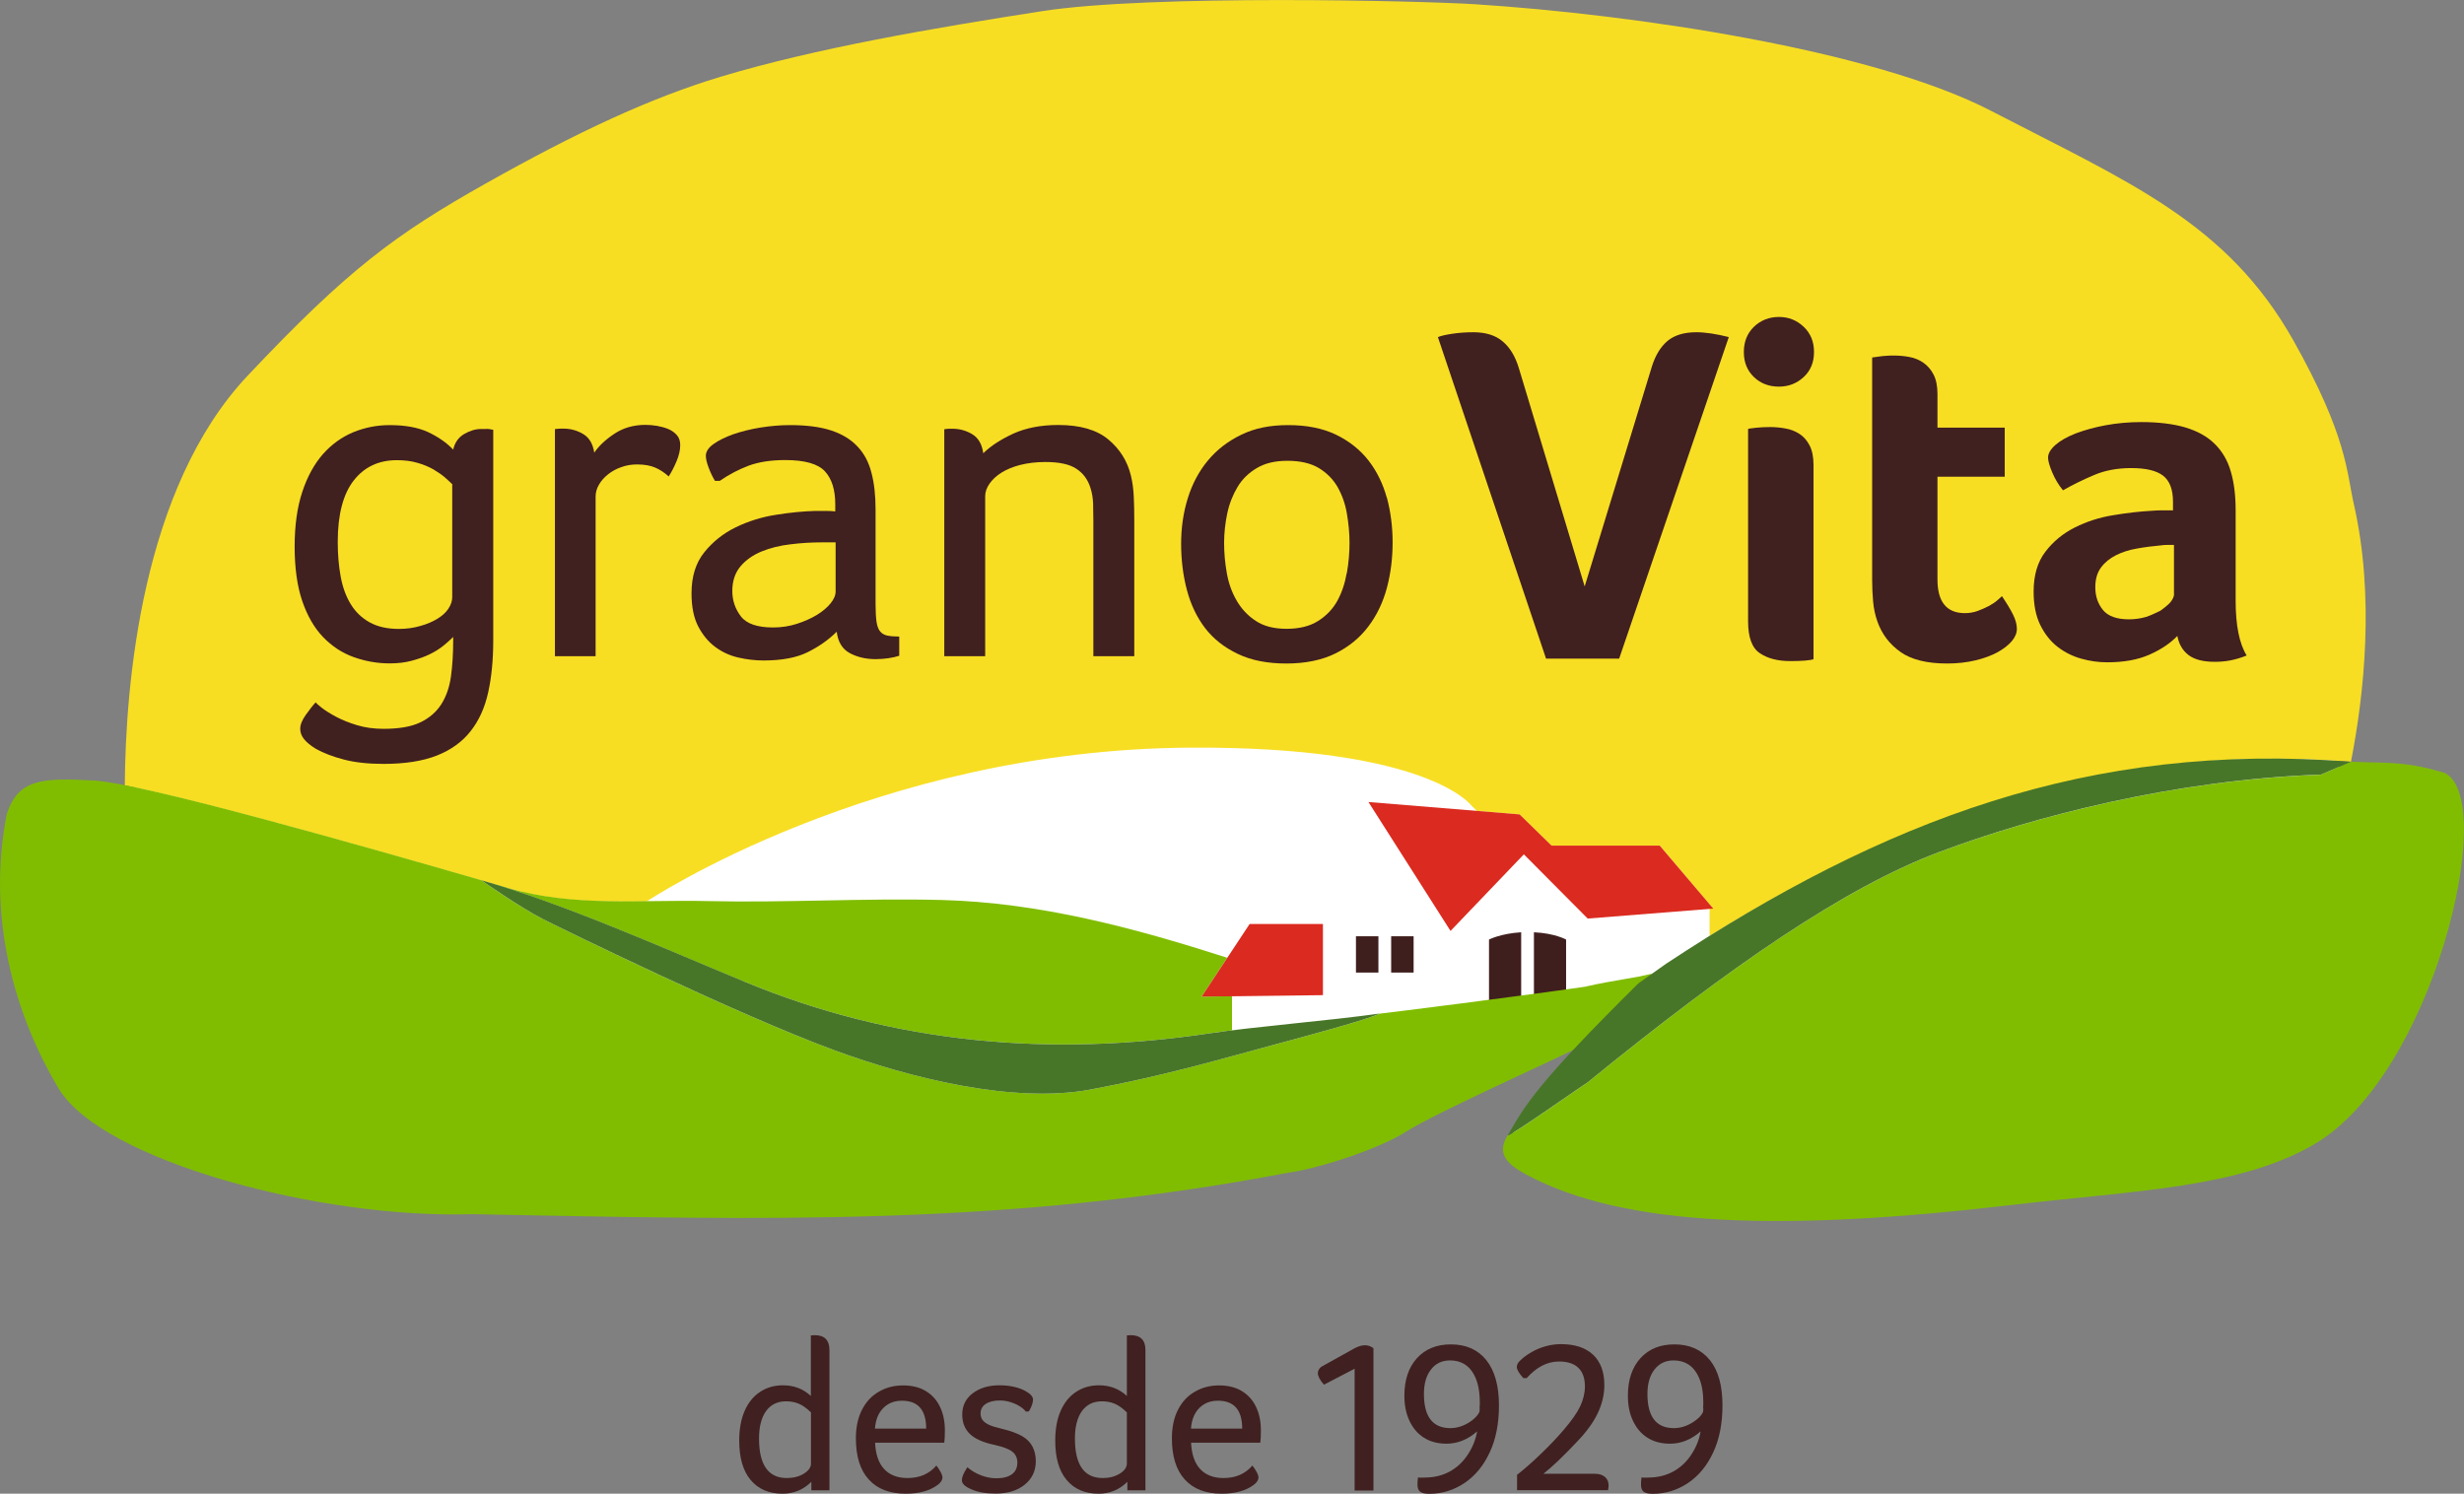 <?xml version="1.0" encoding="UTF-8"?>
<svg xmlns="http://www.w3.org/2000/svg" viewBox="0 0 202.96 123.05">
  <rect x="0" y="0" width="202.96" height="123.05" fill="#808080" stroke="none"/>
  <defs>
    <style>
      .cls-1 {
        fill: #402020;
      }

      .cls-1, .cls-2, .cls-3, .cls-4, .cls-5, .cls-6, .cls-7, .cls-8 {
        stroke-width: 0px;
      }

      .cls-2 {
        fill: #487628;
      }

      .cls-3 {
        fill: #f7de23;
      }

      .cls-4 {
        fill: #80bd00;
      }

      .cls-5 {
        fill: #412020;
      }

      .cls-6 {
        fill: #fff;
      }

      .cls-7 {
        fill: #db2a1f;
      }

      .cls-8 {
        fill: #3f1f1e;
      }
    </style>
  </defs>
  <g id="Background_white" data-name="Background white">
    <path class="cls-6" d="M200.6,64.2c-2.96-.95-5.02-.86-6.94-.92-.37-.01-1.02-.1-1.39-.12,1.08-5.53,2.36-14.04.65-21.55-.6-2.66-.54-5.54-4.91-13.33-5.42-9.66-13.42-12.93-24.68-18.77-9.63-5-29.13-7.86-42.07-8.69-4.48-.29-26.51-.81-35.32.56-8.9,1.38-18.41,3.01-26.19,5.35-5.76,1.73-11.75,4.53-19.14,8.69-7.39,4.16-11.3,7.04-19.47,15.71-8.62,9.16-9.94,25.13-10,33.39,0,0,0,1,.01,1-1.08-.21-1.94-.35-2.51-.38-4.26-.24-6.16-1.12-7.11,1.72-1.68,8.44.68,16.47,4.23,22.39,3.55,5.92,21.43,10.65,33.67,10.25,24.17.47,43.59,1.01,66.58-3.38,2.23-.29,7.28-1.85,9.7-3.38,2.32-1.48,14.55-7.29,16.1-8.08-3.43,3.68-6.14,6.88-7.17,8.67,0,0-.36,1.36-.36,1.36l.12.5c.02.17.5.84,1.1,1.09,8.4,3.4,21,4.65,39.68,2.45,9.93-1.17,18.48-1.36,24.59-4.97,9.62-5.68,15.09-27.19,10.83-29.56Z"/>
  </g>
  <g id="Logo_RGB" data-name="Logo RGB">
    <path class="cls-3" d="M193.89,41.55c-.61-2.69-.54-5.59-4.96-13.46-5.48-9.76-13.55-13.06-24.93-18.96-9.73-5.05-29.43-7.94-42.49-8.78-4.52-.29-26.77-.82-35.68.57-8.99,1.4-18.6,3.04-26.46,5.4-5.81,1.75-11.87,4.58-19.33,8.78-7.46,4.2-11.41,7.11-19.66,15.87-8.71,9.25-10.04,25.39-10.1,33.73,6.5,1.28,21.08,5.43,29.38,7.83h0s0,0,0,0c.79.23,1.53.44,2.19.64,3.81,1.11,7.62,1.14,11.42,1.09.06-.04,18.75-12.51,44.73-12.67,19.62-.12,23.16,4.73,23.21,4.78s.45.44.45.44l3.5.28,2.63,2.57h8.92s4.39,5.18,4.39,5.18l-.28.02v2.24c16.41-10.13,32.92-15.9,52.83-14.35,1.09-5.59,1.96-13.62.24-21.2Z"/>
    <path class="cls-4" d="M61.35,80.88c12.37,5.12,25.18,6.21,38.33,4.24.26-.04.54-.08.83-.12.04,0,.07,0,.11-.01.28-.04.56-.07.86-.11,0,0,0,0,0,0v-2.81l-2.5.03,2.11-3.2c-7.67-2.46-15.45-4.55-23.55-4.76-6.42-.16-12.86.24-19.28.09-5.48-.13-10.95.51-16.43-1.08-.66-.19-1.4-.41-2.19-.63,6.83,1.94,14.85,5.53,21.71,8.37Z"/>
    <g>
      <path class="cls-8" d="M122.65,82.67h2.65v-5.87c-1.69.1-2.65.6-2.65.6v5.28Z"/>
      <path class="cls-8" d="M126.35,76.8v5.88h2.65v-5.28s-.92-.52-2.65-.6Z"/>
    </g>
    <g>
      <rect class="cls-8" x="111.69" y="77.13" width="1.85" height="2.99"/>
      <rect class="cls-8" x="114.59" y="77.13" width="1.85" height="2.99"/>
    </g>
    <path class="cls-4" d="M201.46,63.71c-2.99-.96-4.79-.86-6.73-.92-.37-.01-.73-.03-1.1-.04l-2.48,1.07c-11.97.42-23.64,3.45-31.43,6.38-7.79,2.93-17.2,9.4-28.96,18.98-.31.17-6.45,4.51-6.58,4.36-.97,1.55.05,2.42,1.58,3.24,8.07,4.32,21.22,4.69,40.08,2.47,10.03-1.18,18.67-1.38,24.84-5.02,9.72-5.74,15.08-28.12,10.77-30.51Z"/>
    <path class="cls-4" d="M130.67,81.27c-5.62.82-16.39,2.17-17.07,2.24-.62.4-6.7,2.03-8.79,2.59-4.06,1.09-8.73,2.49-15.01,3.66-6.29,1.16-14.8-.93-21.13-3.26-8.07-2.98-21.95-9.78-23.86-10.74-1.91-.96-5.17-3.24-5.17-3.25-9.68-2.8-27.91-7.99-31.9-8.21-4.31-.24-6.23-.12-7.18,2.75-1.69,8.53.68,16.63,4.27,22.62,3.59,5.98,21.65,10.76,34.01,10.35,24.41.48,44.03,1.02,67.25-3.41,2.25-.29,7.35-1.86,9.79-3.42,2.34-1.49,12.11-5.88,13.67-6.68,2.52-1.28,2.88-1.78,5.19-4.07l1.31-2.23c-1.39.37-2.92.5-5.39,1.05Z"/>
    <path class="cls-2" d="M191.16,63.81c-11.97.42-23.64,3.45-31.43,6.38-7.79,2.93-17.2,9.4-28.96,18.98-.31.17-6.46,4.51-6.58,4.36,1.44-2.51,2.51-4.36,10.76-12.52l2.29-1.62c17.88-11.8,34.82-18.32,56.39-16.64l-2.48,1.07Z"/>
    <path class="cls-2" d="M39.64,72.51s3.26,2.29,5.17,3.25c1.92.96,15.8,7.76,23.86,10.74,6.33,2.33,14.84,4.43,21.13,3.26,6.28-1.17,10.95-2.57,15.01-3.66,2.1-.56,8.2-2.2,8.8-2.6-4.01.57-10.42,1.09-13.93,1.62-13.15,1.97-25.96.88-38.33-4.24-6.86-2.84-14.88-6.43-21.71-8.37Z"/>
    <g>
      <polygon class="cls-7" points="98.98 82.1 108.97 81.98 108.97 76.12 102.93 76.12 98.98 82.1"/>
      <polygon class="cls-7" points="136.71 69.66 127.8 69.66 125.17 67.09 112.72 66.07 119.48 76.69 125.52 70.38 130.78 75.67 141.12 74.85 136.71 69.66"/>
    </g>
    <g>
      <path class="cls-5" d="M184.15,49.47v-7.44c0-1.21-.13-2.28-.4-3.19-.26-.91-.71-1.67-1.33-2.28s-1.42-1.05-2.42-1.35c-.99-.29-2.2-.44-3.62-.44-1.03,0-2.01.09-2.93.26s-1.74.4-2.46.67c-.71.28-1.27.59-1.68.95s-.61.71-.61,1.05c0,.26.11.67.34,1.21s.52,1.04.89,1.48c.84-.48,1.71-.9,2.59-1.27.88-.37,1.89-.56,3.03-.56,1.21,0,2.09.21,2.63.63.54.42.81,1.14.81,2.14v.71h-.85c-.3,0-.61.01-.93.04-.95.05-1.99.17-3.13.36-1.14.18-2.19.52-3.17,1.01-.98.49-1.79,1.16-2.43,2-.65.85-.97,1.94-.97,3.29,0,1.08.18,2,.55,2.75.37.75.85,1.35,1.43,1.8.58.45,1.23.77,1.94.97.71.2,1.42.3,2.14.3,1.37,0,2.53-.21,3.48-.63.95-.42,1.72-.94,2.3-1.54.13.69.44,1.21.93,1.58.49.37,1.21.55,2.16.55.45,0,.88-.04,1.29-.12.41-.08.85-.21,1.33-.4-.61-.98-.91-2.49-.91-4.55ZM179.08,48.92c0,.21-.1.44-.3.69-.2.25-.81.69-.81.69,0,0-.74.38-1.19.52-.45.13-.92.2-1.42.2-1,0-1.72-.26-2.14-.77-.42-.52-.63-1.14-.63-1.88,0-.66.16-1.2.47-1.62s.73-.76,1.23-1.01c.5-.25,1.07-.44,1.72-.55.65-.12,1.3-.2,1.96-.26.18-.03.37-.04.55-.04h.55v4.04Z"/>
      <path class="cls-5" d="M156.54,53.71c.9.63,2.18.95,3.84.95.85,0,1.62-.09,2.34-.26.71-.17,1.32-.4,1.82-.67.5-.28.89-.58,1.17-.91.28-.33.42-.67.42-1.01,0-.37-.11-.77-.32-1.19-.21-.42-.51-.92-.91-1.51-.08.08-.21.2-.4.36-.18.16-.42.31-.69.46-.28.14-.58.28-.91.4-.33.12-.68.18-1.05.18-1.5,0-2.26-.92-2.26-2.77v-8.47h5.54v-4.04h-5.54v-2.77c0-.66-.11-1.19-.32-1.6-.21-.41-.49-.73-.83-.97-.34-.24-.73-.4-1.15-.48-.42-.08-.85-.12-1.27-.12-.21,0-.42,0-.63.02-.21.01-.41.03-.59.06l-.59.08v18.37c0,.58.03,1.16.08,1.74.05.58.17,1.13.36,1.66.37,1.03,1,1.86,1.9,2.49"/>
      <g>
        <path class="cls-5" d="M146.53,31.85c.79,0,1.47-.26,2.04-.79.57-.53.85-1.21.85-2.06s-.28-1.54-.85-2.08c-.57-.54-1.25-.81-2.04-.81s-1.5.27-2.06.81c-.55.54-.83,1.23-.83,2.08s.28,1.53.83,2.06c.55.53,1.24.79,2.06.79Z"/>
        <path class="cls-5" d="M148.23,35.75c-.34-.22-.73-.38-1.15-.45-.42-.08-.85-.12-1.27-.12s-.82.02-1.19.06c-.37.04-.58.07-.63.1v15.84c0,1.32.32,2.2.97,2.63.65.44,1.48.65,2.52.65.42,0,.82-.01,1.19-.04.37-.03.61-.07.71-.12v-16c0-.66-.11-1.19-.32-1.6-.21-.41-.49-.73-.83-.95Z"/>
      </g>
      <path class="cls-5" d="M142.41,27.77c-1.03-.26-1.93-.4-2.69-.4-1,0-1.79.24-2.36.71-.57.48-1,1.18-1.29,2.1l-5.54,18.13-5.43-18.01c-.29-.95-.73-1.68-1.33-2.18-.59-.5-1.39-.75-2.4-.75-.61,0-1.18.04-1.72.12-.54.08-.94.17-1.21.28l8.91,26.49h6.02l9.03-26.49Z"/>
      <path class="cls-5" d="M114.23,41c-.32-1.16-.82-2.18-1.51-3.07-.69-.88-1.58-1.59-2.67-2.12-1.1-.53-2.41-.79-3.94-.79s-2.77.26-3.86.79c-1.1.53-2.01,1.23-2.75,2.12-.74.89-1.29,1.92-1.66,3.11-.37,1.19-.55,2.44-.55,3.76s.16,2.62.48,3.82c.32,1.2.82,2.24,1.5,3.13.69.89,1.58,1.59,2.69,2.12,1.11.53,2.44.79,4,.79s2.93-.28,4.04-.83c1.11-.55,2.01-1.29,2.71-2.22.7-.92,1.21-1.99,1.53-3.19.32-1.2.47-2.45.47-3.74s-.16-2.52-.47-3.68ZM110.93,47.21c-.15.85-.4,1.6-.77,2.28-.37.67-.9,1.23-1.58,1.66-.69.44-1.56.65-2.61.65s-1.88-.22-2.53-.65c-.66-.43-1.19-1-1.58-1.68-.4-.69-.67-1.45-.81-2.28-.15-.83-.22-1.66-.22-2.47s.09-1.63.26-2.43c.17-.8.46-1.53.85-2.18s.93-1.17,1.6-1.56c.67-.4,1.51-.59,2.51-.59,1.05,0,1.91.2,2.57.59.66.4,1.18.92,1.55,1.56.37.65.63,1.37.77,2.18.14.81.22,1.62.22,2.43s-.07,1.65-.22,2.49Z"/>
      <path class="cls-5" d="M77.78,54.06h3.37v-13.19c0-.34.12-.69.36-1.03.24-.34.57-.65.99-.91.42-.26.94-.48,1.54-.63s1.29-.24,2.06-.24c1.14,0,1.99.18,2.55.55.57.37.96.9,1.17,1.58.13.4.2.82.22,1.29.01.46.02.94.02,1.45v11.13h3.37v-11.25c0-.61-.01-1.23-.04-1.88-.03-.65-.11-1.23-.24-1.76-.29-1.19-.91-2.18-1.86-2.97-.95-.79-2.32-1.19-4.12-1.19-1.42,0-2.66.24-3.7.71-1.04.48-1.87,1.02-2.48,1.62-.1-.74-.4-1.26-.89-1.56-.49-.3-1.04-.46-1.64-.46h-.24c-.11,0-.25.01-.44.04v18.69Z"/>
      <path class="cls-5" d="M73.09,52.36c-.25-.05-.45-.17-.59-.34-.15-.17-.24-.44-.3-.79-.05-.36-.08-.85-.08-1.48v-7.8c0-1.14-.11-2.14-.34-3.01-.22-.87-.61-1.6-1.17-2.18-.55-.58-1.28-1.02-2.18-1.31-.9-.29-2.02-.43-3.36-.43-.79,0-1.6.07-2.42.2-.82.13-1.56.32-2.24.55-.67.24-1.22.51-1.64.81-.42.3-.63.63-.63.97,0,.24.07.55.22.95s.32.77.53,1.11h.4c.77-.53,1.56-.94,2.38-1.25.82-.3,1.82-.46,3.01-.46,1.61,0,2.7.31,3.27.93.57.62.85,1.52.85,2.71v.59c-.24-.03-.51-.04-.83-.04h-.83c-.98.03-2.05.13-3.23.32-1.17.18-2.28.53-3.31,1.03-1.03.5-1.89,1.19-2.59,2.06-.7.87-1.05,1.99-1.05,3.37,0,1.11.18,2.02.55,2.73.37.71.84,1.28,1.41,1.7.57.42,1.2.71,1.9.87.7.16,1.39.24,2.08.24,1.5,0,2.72-.23,3.64-.69.92-.46,1.72-1.02,2.38-1.68.1.84.46,1.43,1.07,1.76.61.33,1.32.5,2.14.5.37,0,.73-.03,1.07-.08.34-.05.63-.12.87-.2v-1.58c-.4,0-.72-.03-.97-.08ZM68.83,48.72c0,.32-.14.65-.42.99-.28.34-.65.66-1.13.95-.48.29-1.02.53-1.64.73-.62.2-1.27.3-1.96.3-1.29,0-2.18-.3-2.65-.91-.47-.61-.71-1.31-.71-2.1s.22-1.49.67-2.02c.45-.53,1.03-.94,1.74-1.23.71-.29,1.51-.49,2.38-.59.87-.11,1.73-.16,2.57-.16h1.15v4.04Z"/>
      <path class="cls-5" d="M45.69,54.06h3.37v-13.15c0-.34.09-.67.28-.99.18-.32.44-.6.75-.85.32-.25.68-.45,1.09-.59.41-.15.84-.22,1.29-.22.61,0,1.11.09,1.5.26.4.17.77.42,1.11.73.21-.32.42-.72.63-1.21.21-.49.32-.94.32-1.37,0-.34-.09-.62-.28-.83-.19-.21-.42-.38-.71-.5-.29-.12-.6-.2-.93-.26-.33-.05-.64-.08-.93-.08-.98,0-1.83.24-2.57.73-.74.49-1.29,1.01-1.66,1.56-.11-.71-.4-1.22-.89-1.52-.49-.3-1.04-.46-1.64-.46h-.22c-.12,0-.28.01-.49.04v18.69Z"/>
      <path class="cls-5" d="M40.06,35.34h-.44c-.45,0-.91.14-1.38.41-.48.28-.78.71-.91,1.29-.55-.58-1.25-1.06-2.08-1.45-.83-.38-1.88-.57-3.15-.57-1.06,0-2.06.2-3.01.59-.95.4-1.78,1-2.49,1.8-.71.81-1.28,1.84-1.7,3.11-.42,1.27-.63,2.77-.63,4.51s.21,3.27.63,4.49c.42,1.23,1,2.22,1.72,2.97.73.75,1.56,1.3,2.51,1.64.95.34,1.94.52,2.97.52.66,0,1.27-.07,1.82-.22.55-.15,1.05-.32,1.49-.54.43-.21.81-.45,1.13-.71.32-.26.58-.5.79-.71v.28c0,1.08-.06,2.07-.18,2.95-.12.88-.38,1.65-.79,2.3-.41.65-.99,1.15-1.74,1.51-.75.36-1.76.53-3.03.53-.79,0-1.52-.1-2.18-.3-.66-.2-1.23-.43-1.72-.69-.49-.26-.88-.51-1.17-.73-.29-.23-.46-.38-.52-.46-.24.26-.51.61-.81,1.03-.3.42-.46.8-.46,1.15,0,.29.1.57.3.83.2.26.53.54,1.01.83.61.34,1.37.63,2.28.87.91.24,2,.36,3.27.36,1.77,0,3.23-.23,4.4-.69,1.16-.46,2.09-1.13,2.77-2,.69-.87,1.17-1.93,1.45-3.19.28-1.25.42-2.69.42-4.3v-17.34c-.21-.05-.4-.08-.55-.08ZM37.25,39.93v9.27c0,.32-.11.63-.32.95-.21.32-.52.59-.91.83-.4.24-.86.44-1.41.59-.54.16-1.13.24-1.76.24-.95,0-1.75-.18-2.4-.54-.65-.36-1.17-.86-1.56-1.5-.4-.65-.67-1.41-.83-2.28-.16-.87-.24-1.82-.24-2.85,0-2.24.44-3.93,1.31-5.05.87-1.12,2.06-1.68,3.56-1.68.63,0,1.2.07,1.7.22.5.14.94.33,1.33.55.38.23.7.45.95.67.25.22.46.42.61.57h-.04Z"/>
    </g>
  </g>
  <g id="Text_es_RGB" data-name="Text es RGB">
    <g>
      <path class="cls-1" d="M66.84,122.06c-.66.66-1.45.99-2.38.99-1.13,0-2-.38-2.63-1.13s-.94-1.84-.94-3.24c0-.96.15-1.78.45-2.46.3-.68.72-1.2,1.27-1.56.55-.36,1.17-.54,1.88-.54.9,0,1.67.29,2.3.88v-4.99c.11-.01.22-.02.32-.02.8,0,1.21.41,1.21,1.22v11.56h-1.49v-.72ZM66.81,116.36c-.37-.36-.71-.6-1.03-.73-.31-.13-.66-.19-1.04-.19-.71,0-1.25.27-1.64.8-.38.53-.58,1.29-.58,2.26,0,2.17.76,3.26,2.29,3.26.54,0,1.01-.12,1.4-.36s.59-.52.59-.83v-4.21Z"/>
      <path class="cls-1" d="M72.08,118.84c.04.94.28,1.66.73,2.16.45.5,1.1.76,1.94.76,1,0,1.79-.34,2.38-1.03.14.18.26.36.36.55.1.19.14.33.14.44,0,.2-.13.41-.4.61-.65.48-1.52.72-2.63.72-1.32,0-2.33-.39-3.04-1.17-.71-.78-1.06-1.91-1.06-3.4,0-.91.17-1.69.5-2.34.33-.65.79-1.15,1.39-1.49.59-.35,1.26-.52,1.99-.52s1.36.15,1.87.46c.52.31.91.74,1.18,1.31.27.56.4,1.21.4,1.94,0,.47-.02.8-.05,1.01h-5.69ZM76.29,117.69c0-1.54-.67-2.3-2-2.3-.64,0-1.15.21-1.55.62s-.62.98-.67,1.68h4.21Z"/>
      <path class="cls-1" d="M84.52,116.3c-.23-.28-.54-.5-.94-.67-.4-.17-.8-.26-1.21-.26-.49,0-.88.09-1.17.28-.29.19-.43.45-.43.8,0,.19.05.36.15.51.1.15.27.28.51.4s.61.23,1.12.35c.7.17,1.24.37,1.63.59.39.23.68.51.86.86s.28.75.28,1.21c0,.8-.31,1.45-.92,1.94-.61.49-1.4.73-2.38.73-.8,0-1.46-.11-1.98-.34-.54-.22-.81-.47-.81-.76,0-.12.03-.25.09-.41s.18-.37.36-.66c.34.29.71.51,1.13.67.42.16.84.24,1.26.24.55,0,.98-.11,1.28-.33.3-.22.45-.54.45-.96,0-.37-.13-.67-.4-.89s-.76-.41-1.48-.57c-.95-.2-1.63-.51-2.04-.91-.41-.4-.62-.93-.62-1.59,0-.73.29-1.32.86-1.75.58-.44,1.31-.66,2.2-.66.43,0,.84.04,1.22.13.38.09.7.21.94.35.41.23.61.46.61.7s-.11.58-.34.97l-.25.02Z"/>
      <path class="cls-1" d="M92.87,122.06c-.66.66-1.45.99-2.38.99-1.13,0-2-.38-2.63-1.13s-.94-1.84-.94-3.24c0-.96.15-1.78.45-2.46.3-.68.72-1.2,1.27-1.56.55-.36,1.17-.54,1.88-.54.9,0,1.67.29,2.3.88v-4.99c.11-.01.22-.02.32-.02.8,0,1.21.41,1.21,1.22v11.56h-1.49v-.72ZM92.83,116.36c-.37-.36-.71-.6-1.03-.73-.31-.13-.66-.19-1.04-.19-.71,0-1.25.27-1.64.8-.38.53-.58,1.29-.58,2.26,0,2.17.76,3.26,2.29,3.26.54,0,1.01-.12,1.4-.36s.59-.52.59-.83v-4.21Z"/>
      <path class="cls-1" d="M98.11,118.84c.04.94.28,1.66.73,2.16.45.5,1.1.76,1.94.76,1,0,1.79-.34,2.38-1.03.14.18.26.36.36.55.1.19.14.33.14.44,0,.2-.13.41-.4.61-.65.48-1.52.72-2.63.72-1.32,0-2.33-.39-3.04-1.17-.71-.78-1.06-1.91-1.06-3.4,0-.91.17-1.69.5-2.34.33-.65.79-1.15,1.39-1.49.59-.35,1.26-.52,1.99-.52s1.36.15,1.87.46c.52.31.91.74,1.18,1.31.27.56.4,1.21.4,1.94,0,.47-.02.8-.05,1.01h-5.69ZM102.32,117.69c0-1.54-.67-2.3-2-2.3-.64,0-1.15.21-1.55.62s-.62.98-.67,1.68h4.21Z"/>
      <path class="cls-1" d="M111.57,112.76l-2.52,1.31c-.34-.4-.5-.71-.5-.95,0-.12.04-.23.11-.34.07-.11.17-.19.29-.25l2.34-1.3c.46-.28.83-.41,1.12-.41.14,0,.28.02.41.07.13.05.23.11.31.18v11.72h-1.55v-10.03Z"/>
      <path class="cls-1" d="M117.35,121.72c.78,0,1.47-.17,2.07-.5.6-.33,1.1-.8,1.49-1.4.4-.61.65-1.24.76-1.9-.77.67-1.61,1.01-2.52,1.01-.73,0-1.36-.17-1.87-.5-.52-.33-.91-.8-1.19-1.4-.28-.6-.41-1.28-.41-2.05,0-1.31.35-2.34,1.04-3.1.7-.76,1.63-1.13,2.79-1.13,1.26,0,2.23.44,2.92,1.3.69.87,1.04,2.11,1.04,3.72,0,1.49-.25,2.78-.76,3.87-.5,1.09-1.2,1.94-2.08,2.53s-1.85.89-2.91.89c-.35,0-.59-.06-.74-.17-.14-.11-.22-.3-.22-.57,0-.19.01-.4.04-.61.05.01.09.02.14.02h.4ZM121.87,115.96c.01-.07.02-.14.02-.22v-.23c0-1.07-.21-1.91-.63-2.52-.42-.61-1.03-.92-1.82-.92-.66,0-1.19.25-1.57.75-.39.5-.58,1.17-.58,2.02,0,1.87.73,2.81,2.18,2.81.35,0,.68-.07,1.01-.2.32-.13.61-.3.86-.51s.43-.42.52-.62c.01-.06.02-.12.02-.18v-.18Z"/>
      <path class="cls-1" d="M124.93,121.52c.61-.48,1.28-1.06,1.99-1.75.71-.68,1.35-1.35,1.9-2,.65-.76,1.1-1.4,1.35-1.94s.38-1.08.38-1.62c0-.67-.18-1.18-.54-1.53-.36-.35-.89-.52-1.6-.52-.96,0-1.85.46-2.66,1.37h-.27c-.36-.4-.54-.7-.54-.92,0-.19.1-.38.31-.56.23-.23.53-.45.92-.67.38-.22.78-.38,1.19-.49.41-.11.82-.16,1.22-.16,1.14,0,2.02.29,2.64.87s.93,1.42.93,2.51c0,.79-.19,1.57-.56,2.34-.37.77-.96,1.57-1.76,2.39-1.1,1.16-2,2.02-2.7,2.57h4.25c.35,0,.62.09.82.26.2.17.3.41.3.69,0,.16-.02.29-.05.4h-7.49v-1.26Z"/>
      <path class="cls-1" d="M135.76,121.72c.78,0,1.47-.17,2.07-.5.6-.33,1.1-.8,1.49-1.4.4-.61.65-1.24.76-1.9-.77.67-1.61,1.01-2.52,1.01-.73,0-1.36-.17-1.87-.5-.52-.33-.91-.8-1.19-1.4-.28-.6-.41-1.28-.41-2.05,0-1.31.35-2.34,1.04-3.1.7-.76,1.63-1.13,2.79-1.13,1.26,0,2.23.44,2.93,1.3.69.87,1.03,2.11,1.03,3.72,0,1.49-.25,2.78-.76,3.87-.5,1.09-1.2,1.94-2.08,2.53-.88.59-1.85.89-2.91.89-.35,0-.59-.06-.74-.17-.14-.11-.22-.3-.22-.57,0-.19.01-.4.04-.61.05.01.09.02.14.02h.4ZM140.28,115.96c.01-.07.02-.14.02-.22v-.23c0-1.07-.21-1.91-.63-2.52s-1.03-.92-1.82-.92c-.66,0-1.18.25-1.57.75-.39.5-.58,1.17-.58,2.02,0,1.87.73,2.81,2.18,2.81.35,0,.69-.07,1.01-.2.32-.13.61-.3.87-.51s.43-.42.52-.62c.01-.06.02-.12.02-.18v-.18Z"/>
    </g>
  </g>
</svg>